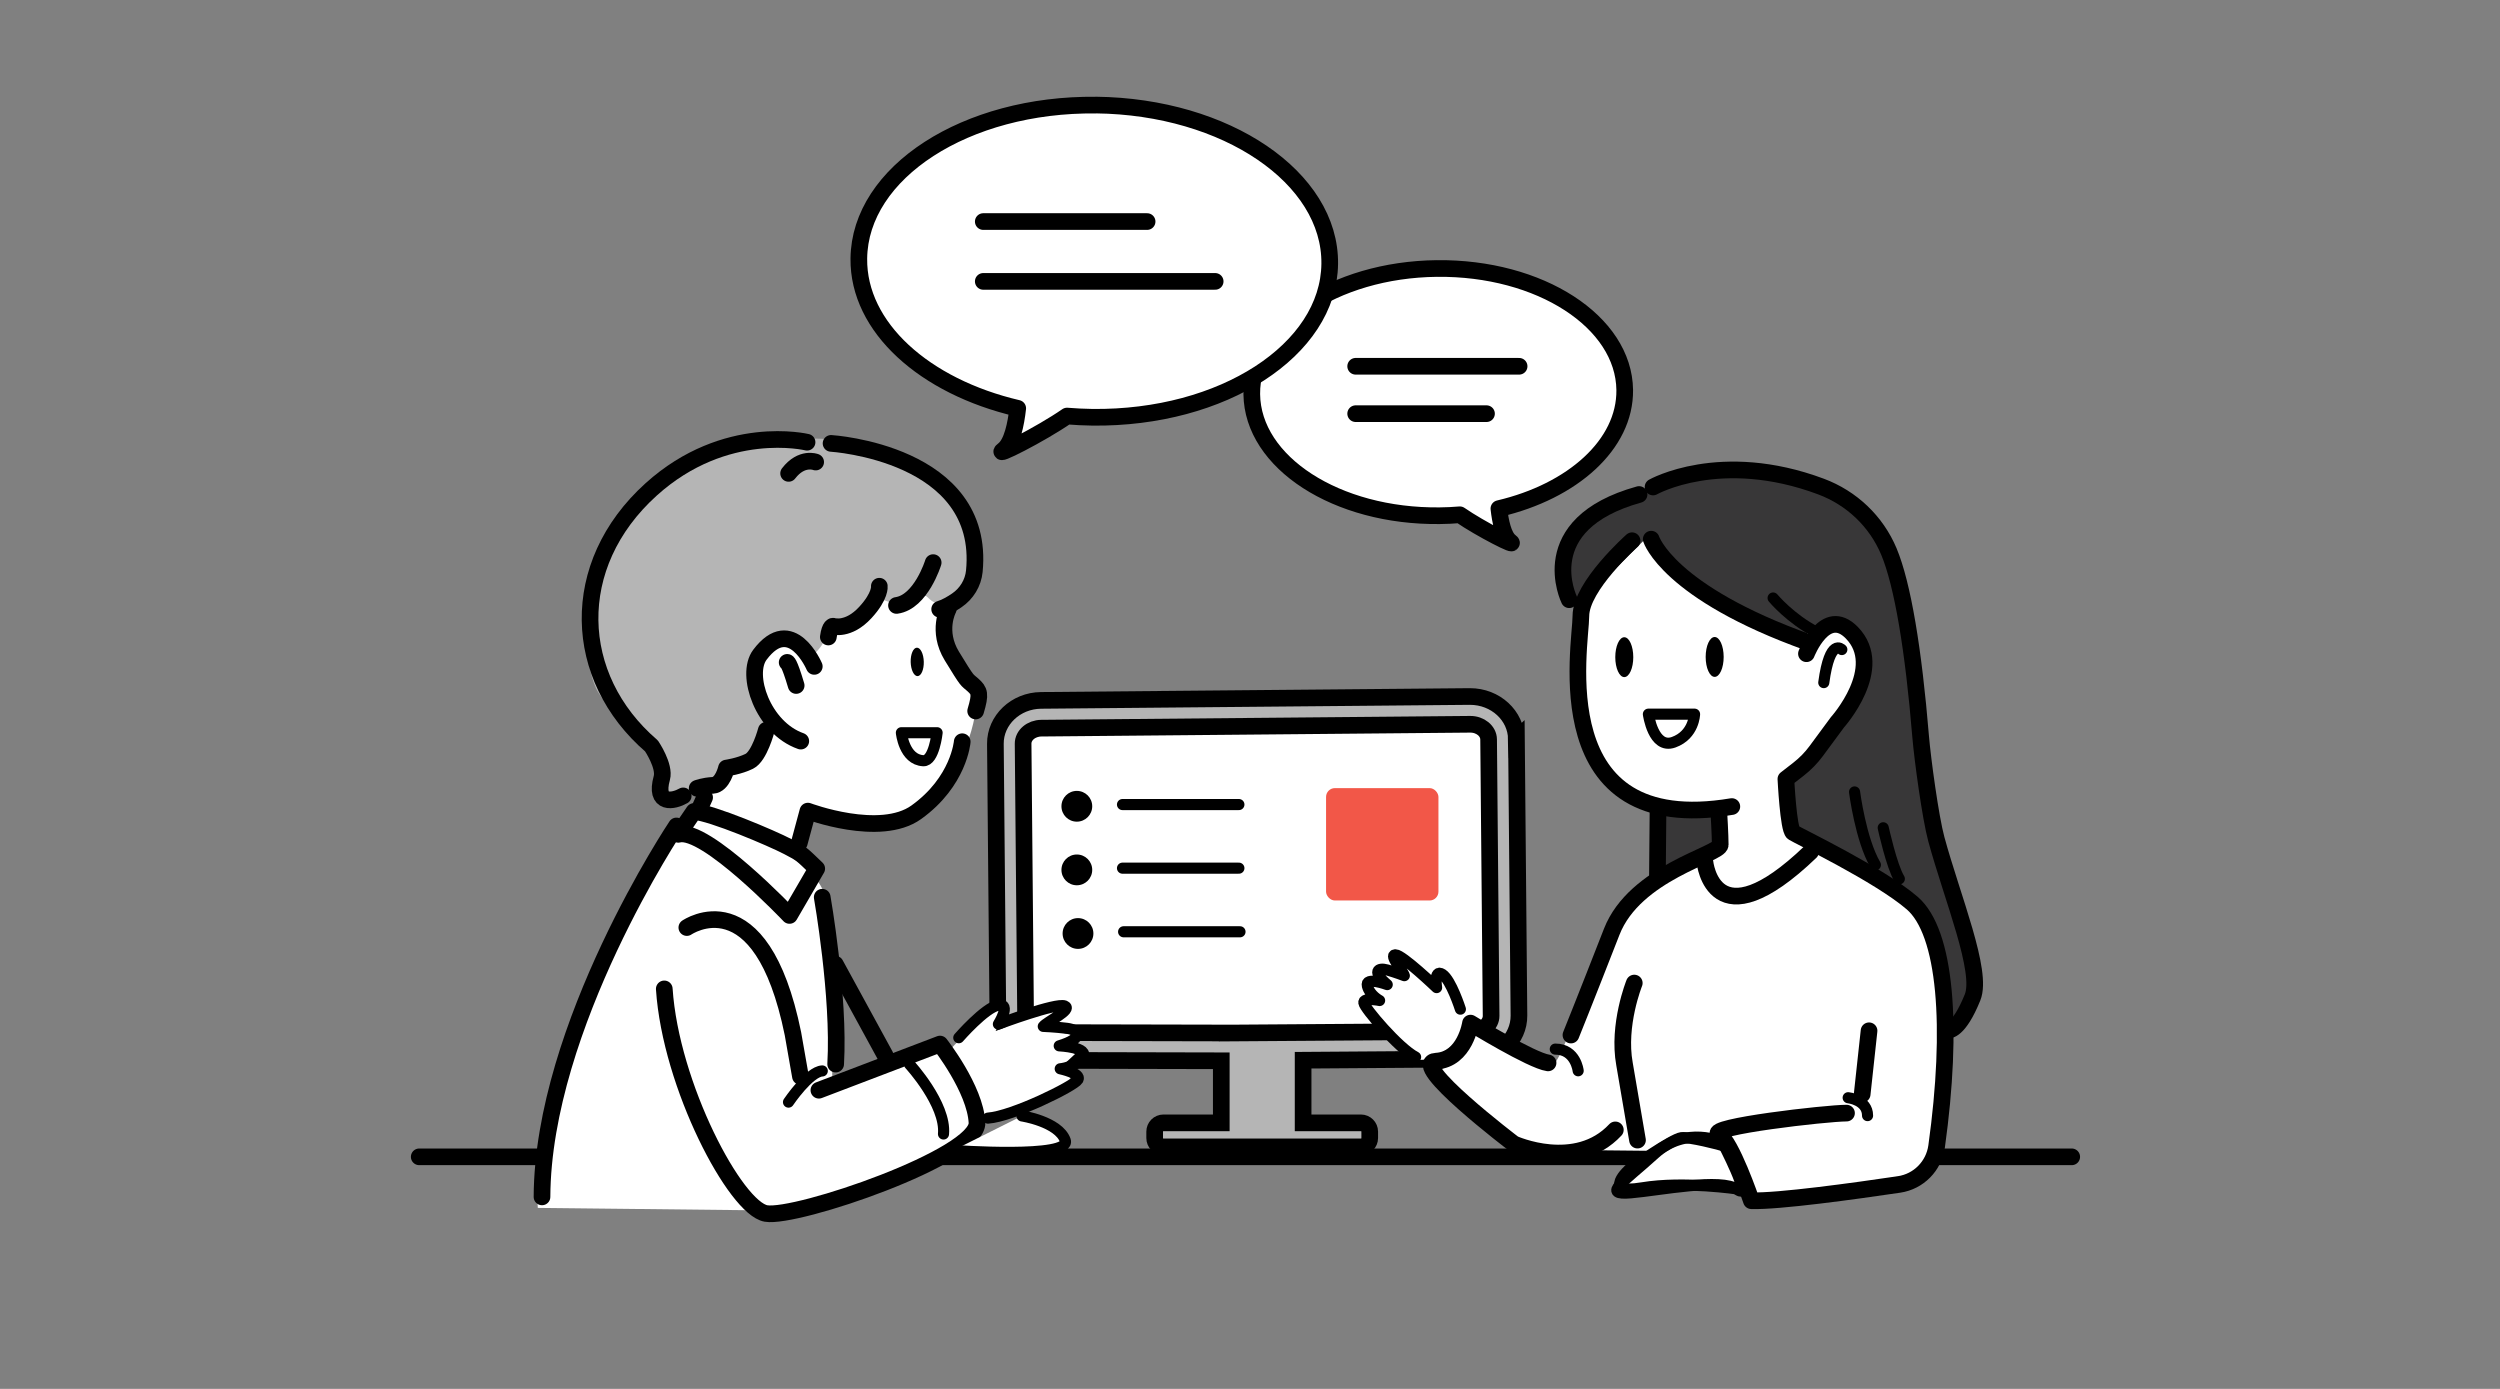<?xml version="1.0" encoding="UTF-8"?>
<svg xmlns="http://www.w3.org/2000/svg" viewBox="0 0 450 250">
  <rect x="0" y="0" width="450" height="250" fill="#808080" stroke="none"/>
  <g id="a" data-name="背景">
    <path d="m272.79,133.67c-.04-4.24-3.75-7.68-8.36-7.68l-77.2.7c-4.57.04-8.26,3.56-8.22,7.83l.45,49.75c.04,4.74,4.78,7.22,9.49,7.22l30.72.07v11.17h-10.41c-.87,0-1.58.71-1.58,1.58v1.17c0,.87.71,1.58,1.58,1.58h35.54c.87,0,1.58-.71,1.58-1.58v-1.17c0-.87-.71-1.58-1.58-1.58h-10.41v-11.27l30.63-.22c4.57-.04,8.26-3.56,8.22-7.83l-.45-49.75Zm-7.81,52.58l-44.34.31-31.68-.07c-1.81.02-4.49-.75-4.5-2.26l-.45-49.75c-.01-1.52,1.46-2.77,3.27-2.79l77.2-.7c1.81-.02,3.3,1.21,3.32,2.73l.45,49.75c.01,1.52-1.46,2.77-3.27,2.79Z" fill="#b5b5b5" stroke-width="0"/>
    <path d="m272.95,133.05c-.04-4.24-3.75-7.68-8.36-7.68l-77.2.7c-4.57.04-8.26,3.56-8.22,7.83l.45,49.75c.04,4.74,4.78,7.22,9.49,7.22l30.72.07v11.17h-10.41c-.87,0-1.58.71-1.58,1.58v1.17c0,.87.71,1.58,1.58,1.58h35.55c.87,0,1.58-.71,1.58-1.58v-1.17c0-.87-.71-1.58-1.58-1.58h-10.41v-11.27l30.63-.22c4.57-.04,8.26-3.56,8.22-7.83l-.45-49.75Z" fill="none" stroke="#000" stroke-miterlimit="10" stroke-width="3"/>
    <path d="m220.79,185.95l44.34-.31c1.81-.02,3.28-1.27,3.27-2.79l-.45-49.75c-.01-1.52-1.51-2.75-3.32-2.73l-77.2.7c-1.81.02-3.28,1.27-3.27,2.79l.45,49.75c.01,1.52,2.69,2.28,4.5,2.26l31.68.07Z" fill="#fff" stroke="#000" stroke-miterlimit="10" stroke-width="3"/>
    <circle cx="193.83" cy="145.13" r="2.77" stroke-width="0"/>
    <line x1="202.05" y1="144.82" x2="223" y2="144.82" fill="none" stroke="#000" stroke-linecap="round" stroke-linejoin="round" stroke-width="2"/>
    <circle cx="193.83" cy="156.58" r="2.77" stroke-width="0"/>
    <line x1="202.05" y1="156.27" x2="223" y2="156.27" fill="none" stroke="#000" stroke-linecap="round" stroke-linejoin="round" stroke-width="2"/>
    <circle cx="194.04" cy="168.03" r="2.77" stroke-width="0"/>
    <line x1="202.25" y1="167.72" x2="223.2" y2="167.72" fill="none" stroke="#000" stroke-linecap="round" stroke-linejoin="round" stroke-width="2"/>
    <line x1="75.46" y1="208.23" x2="372.91" y2="208.23" fill="none" stroke="#000" stroke-linecap="round" stroke-linejoin="round" stroke-width="3"/>
    <rect x="238.69" y="141.86" width="20.23" height="20.23" rx="1.59" ry="1.59" fill="#f25748" stroke-width="0"/>
  </g>
  <g id="b" data-name="色">
    <path d="m193.57,189.69l-2.72-1.17,2.14-2.33-5.05-.78,2.91-4.47-11.65,4.66s2.52-4.66.97-4.66-8.84,7.65-9.45,8.29c-.84-.82-1.43-1.31-1.43-1.31l-19.48,6.89s-.09-30.58-1.5-34.16c-1.41-3.59-5.39-5.99-5.39-5.99l3.6-8.99s11.94,4.69,19.13-.11c7.19-4.79,10.08-15.37,10.08-19.27s-1.65-2.8-3.45-7.3c-1.8-4.5-1.81-10.82-1.81-10.82,0,0-18.73-5.29-25.76-.57-10.89,7.31-17.38,35.06-17.38,35.06,0,0-7.19,7.49-7.79,9.59-.6,2.1-24.23,37.9-22.74,65.17l41.62.46s30.27-6.89,35.96-14.09c.96-1.21,1.44-2.46,1.6-3.7l.7,1.42c15.92-1.75,16.12-8.16,16.12-8.16l-2.14-.97,2.91-2.72Z" fill="#fff" stroke-width="0"/>
    <path d="m283.8,109.7s-8.47-17.51,13.35-21.79c.83-.16,1.63-.42,2.41-.74,4.95-2.05,24.23-8.68,36.08,6.58,13.68,17.62,6.84,31.66,12.74,53.14,0,0,7.74,26.28,7.21,29.46s.25,3.97-3.97,7.7c-2.98,2.63-20.97,3.28-31.27,3.43-4.48.07-8.63-2.29-10.87-6.17-4.41-7.65-11.26-19.98-11.26-22.84,0-2.65.39-7.36.68-10.5.19-2.09-.14-4.19-.99-6.11l-14.11-32.16Z" fill="#383738" stroke-width="0"/>
    <path d="m306.58,154.43s1.2,8.1,6.3,7.5,14.25-9.15,14.25-9.15c0,0,18.9,5.85,22.2,21.9s-2.1,36.15-2.1,36.15l-31.65,5.4s-2.68-9.73-5.56-10.64c-3.27-1.04-8.27-2.33-12.54,1.56l-24.1-.25-14.66-13.62s6.15-5.4,6.15-7.65,15.15,5.55,15.15,5.55c0,0,.9-1.35,1.95-4.05,1.65-4.23,7.95-29.55,24.6-32.7Z" fill="#fff" stroke-width="0"/>
    <path d="m285.17,107.99l11.55-11.55s15.72,16.7,27.51,18.92c0,0,4.18-6.88,9.09-1.23,4.91,5.65-.74,16.21-3.93,17.69-3.19,1.47-7.62,8.84-7.62,8.84l1.23,9.33,4.14,2.79s-10.61,9.54-14.25,9.15-6.3-7.5-6.3-7.5l3.39-1.98-.49-6.63s-11.54.88-16.38-2.27c-.8-.52-14.67-15.88-7.94-35.56Z" fill="#fff" stroke-width="0"/>
    <path d="m262.78,180.15s-2.39-5.46-2.72-5.17c-.44.38-1.84,1.69-1.69,2.76s-7.21-5.52-7.21-5.52l.92,2.45-4.29-.46,1.53,3.07-2.91-.31,1.23,3.53-2.91-.15s8,10.2,10.88,10.42,8.9-4.32,8.53-6.84-1.37-3.78-1.37-3.78Z" fill="#fff" stroke-width="0"/>
    <path d="m310.02,205.6s-6.48-3.1-12.18,2.08-9.62,7.49-4.31,7.03,16.35-2.72,19.2-.59c2.85,2.13-2.71-8.52-2.71-8.52Z" fill="#fff" stroke="#000" stroke-miterlimit="10" stroke-width="2"/>
    <path d="m161.14,81.23s-14.78-3.71-17.57-1.68c-1.84,1.34-8.17-1.78-17.3,2.84s-18.01,11.54-19.57,19.75-1.57,18.47,1.04,22.58,11.22,12.31,11.22,12.31c0,0,1.3,6.93,2.35,7.44s1.13-.42,1.66-1.19c.52-.77,5.17-1.53,7.62-3.51,2.63-2.13.96-1.76,4.29-2.73,3.49-1.01,3.79-6.41,3.79-6.41,0,0-2.58-4.98-2.53-9.17.05-4.19,5.01-8.55,9.97-3.42,0,0,3.17-2.01,3.16-6.62,0,0,6.13.61,8.13-4.26,0,0,6.09,3.86,7.85-.66,0,0,.11.35.7.35.27,0,.87.5,1.43,1.04.84.8,2.12.94,3.08.29,1.56-1.05,3.67-2.95,4.39-5.89,1.18-4.87-.6-17.4-13.71-21.07Z" fill="#b5b5b5" stroke-width="0"/>
  </g>
  <g id="c" data-name="線">
    <path d="m167.97,101.27s-2.18,7.1-6.6,7.71" fill="none" stroke="#000" stroke-linecap="round" stroke-linejoin="round" stroke-width="3"/>
    <path d="m149.59,79.81s27.88,1.69,25.79,23.01c-.21,2.13-1.39,4.05-3.16,5.25-.97.66-2.07,1.29-3.08,1.59" fill="none" stroke="#000" stroke-linecap="round" stroke-linejoin="round" stroke-width="3"/>
    <path d="m158.28,105.52s.24,1.74-2.52,4.73c-3.07,3.34-5.79,2.47-5.79,2.47,0,0-.58-.17-.87,1.94" fill="none" stroke="#000" stroke-linecap="round" stroke-linejoin="round" stroke-width="3"/>
    <path d="m145.27,79.6s-14.69-3.58-28.06,8.49c-15.08,13.62-14.27,33.84.06,46.18,0,0,2.45,3.62,1.86,5.76-1.38,4.99,2.17,4.19,3.85,3.23" fill="none" stroke="#000" stroke-linecap="round" stroke-linejoin="round" stroke-width="3"/>
    <path d="m146.57,119.95s-4.13-9.63-9.79-2.09c-2.71,3.6.55,13.15,7.36,15.54" fill="none" stroke="#000" stroke-linecap="round" stroke-linejoin="round" stroke-width="3"/>
    <path d="m170.68,109.66s-2.1,3.9.65,8.42c3.01,4.93,2.62,4.15,3.8,5.21,1.18,1.07,1.42,1.58.49,4.69" fill="none" stroke="#000" stroke-linecap="round" stroke-linejoin="round" stroke-width="3"/>
    <path d="m173.2,133.51s-.57,7.18-8.27,12.7c-6.52,4.68-19.51-.21-19.51-.21l-1.55,5.74" fill="none" stroke="#000" stroke-linecap="round" stroke-linejoin="round" stroke-width="3"/>
    <path d="m124.91,146.07c3.28.25,13.99,4.8,16.9,6.32,2.61,1.37,2.31,1.2,5.2,3.96l-4.9,8.43s-15.12-15.94-20.01-14.6l2.81-4.11Z" fill="none" stroke="#000" stroke-linecap="round" stroke-linejoin="round" stroke-width="3"/>
    <ellipse cx="165.11" cy="119.13" rx="1.18" ry="2.56" transform="translate(-2.91 4.14) rotate(-1.42)" stroke-width="0"/>
    <path d="m168.68,131.89h-6.43s.47,4.87,3.95,5.04c1.93.1,2.48-5.04,2.48-5.04Z" fill="none" stroke="#000" stroke-linecap="round" stroke-linejoin="round" stroke-width="2"/>
    <path d="m146.82,83.17s-2.53-1.01-4.87,2.04" fill="none" stroke="#000" stroke-linecap="round" stroke-linejoin="round" stroke-width="3"/>
    <path d="m141.69,119.23s.31-.26,1.62,4.16" fill="none" stroke="#000" stroke-linecap="round" stroke-linejoin="round" stroke-width="3"/>
    <path d="m137.93,131.44s-1.23,4.69-3.05,5.59-4.12,1.22-4.12,1.22c0,0-.68,3.01-2.42,3.11s-2.85.54-2.85.54" fill="none" stroke="#000" stroke-linecap="round" stroke-linejoin="round" stroke-width="3"/>
    <path d="m121.76,148.67s-24.07,35.98-24.2,66.77" fill="none" stroke="#000" stroke-linecap="round" stroke-linejoin="round" stroke-width="3"/>
    <path d="m123.63,166.96s13.33-9.22,19.1,19.11l1.35,7.69" fill="none" stroke="#000" stroke-linecap="round" stroke-linejoin="round" stroke-width="3"/>
    <path d="m141.93,198.38s3.7-5.49,6.08-5.61" fill="none" stroke="#000" stroke-linecap="round" stroke-linejoin="round" stroke-width="2"/>
    <path d="m147.4,196.24l21.8-8.31s6.35,8.07,6.66,14.15-32.49,17.29-37.97,16.35-17.17-22.98-18.32-40.43" fill="none" stroke="#000" stroke-linecap="round" stroke-linejoin="round" stroke-width="3"/>
    <path d="m148,161.5s3.13,17.81,2.42,30.04" fill="none" stroke="#000" stroke-linecap="round" stroke-linejoin="round" stroke-width="3"/>
    <path d="m172.58,186.79s4.73-5.44,7.13-5.86,0,3.41,0,3.41c0,0,10.43-3.9,11.94-3.27s-3.26,2.87-3.86,3.68c0,0,2.08.07,4.28.35s3.18,1.74-1.41,3.15c0,0,5.58.26,4.18,2.1s-4,2.03-4,2.03c0,0,3.87.82,3.19,1.96s-11.75,6.61-16.2,6.92" fill="none" stroke="#000" stroke-linecap="round" stroke-linejoin="round" stroke-width="2"/>
    <path d="m163.73,191.6s6.59,7.17,6.1,12.52" fill="none" stroke="#000" stroke-linecap="round" stroke-linejoin="round" stroke-width="2"/>
    <path d="m309.39,146.2s.25,4.13.25,5.86-15.36,4.98-19.53,15.66c-5.01,12.84-7.34,18.59-7.34,18.59" fill="none" stroke="#000" stroke-linecap="round" stroke-linejoin="round" stroke-width="3"/>
    <path d="m297.22,97.05s3.02,9.56,28.33,18.61" fill="none" stroke="#000" stroke-linecap="round" stroke-linejoin="round" stroke-width="3"/>
    <path d="m282.46,107.95s-6.71-13.58,12.57-18.94" fill="none" stroke="#000" stroke-linecap="round" stroke-linejoin="round" stroke-width="3"/>
    <path d="m297.55,87.66s12.11-6.86,30.23-.08c5.51,2.06,9.93,6.25,12.21,11.67,2.49,5.94,4.44,17.72,5.73,33.37.33,3.96,1.77,14.59,2.82,18.43,2.9,10.66,8.41,23.83,6.52,28.48-2.51,6.2-4.34,5.87-4.34,5.87" fill="none" stroke="#000" stroke-linecap="round" stroke-linejoin="round" stroke-width="3"/>
    <path d="m325.16,117.67s3.38-8.7,8.18-3.77c6.17,6.34-2.6,16.11-2.6,16.11l-3.83,5.19c-.9,1.22-1.97,2.31-3.16,3.24l-2.29,1.78s.45,9.07,1.31,9.64,15.5,7.58,21.43,12.7c6.07,5.24,7.4,22.19,4.39,43.8-.49,3.53-3.24,6.32-6.76,6.84-7.96,1.18-21.72,3.09-26.58,2.93,0,0-3.61-10.59-5.86-11.94-2.25-1.35,19.38-3.83,22.98-3.83" fill="none" stroke="#000" stroke-linecap="round" stroke-linejoin="round" stroke-width="3"/>
    <line x1="336.43" y1="185.54" x2="335.19" y2="196.96" fill="none" stroke="#000" stroke-linecap="round" stroke-linejoin="round" stroke-width="3"/>
    <path d="m332.67,197.59s3.49.36,3.49,3.22" fill="none" stroke="#000" stroke-linecap="round" stroke-linejoin="round" stroke-width="2"/>
    <path d="m279.95,188.84c3.69,0,4.12,3.9,4.12,3.9" fill="none" stroke="#000" stroke-linecap="round" stroke-linejoin="round" stroke-width="2"/>
    <path d="m306.89,155.17s1.5,14.96,19.01-1.84" fill="none" stroke="#000" stroke-linecap="round" stroke-linejoin="round" stroke-width="3"/>
    <line x1="298.44" y1="146.02" x2="298.34" y2="157.52" fill="none" stroke="#000" stroke-linecap="round" stroke-linejoin="round" stroke-width="3"/>
    <ellipse cx="308.64" cy="118.25" rx="1.62" ry="3.59" stroke-width="0"/>
    <ellipse cx="292.37" cy="118.29" rx="1.62" ry="3.59" stroke-width="0"/>
    <path d="m296.71,128.55h8.31s-.08,3.72-3.76,5.05-4.55-5.05-4.55-5.05Z" fill="none" stroke="#000" stroke-linecap="round" stroke-linejoin="round" stroke-width="2"/>
    <path d="m293.77,97.33s-9.21,8.16-9.21,13.55-6.73,39.99,27.17,34.3" fill="none" stroke="#000" stroke-linecap="round" stroke-linejoin="round" stroke-width="3"/>
    <path d="m333.82,142.55s1.1,8.6,3.75,13.13" fill="none" stroke="#000" stroke-linecap="round" stroke-linejoin="round" stroke-width="2"/>
    <path d="m338.98,149s1.51,6.92,2.9,9.19" fill="none" stroke="#000" stroke-linecap="round" stroke-linejoin="round" stroke-width="2"/>
    <path d="m294.75,205.22l-2.34-13.7c-1.28-7.04,1.76-14.57,1.76-14.57" fill="none" stroke="#000" stroke-linecap="round" stroke-linejoin="round" stroke-width="3"/>
    <path d="m278.65,191.32c-3-.42-13.96-7.16-13.96-7.16,0,0-.96,6.56-6.19,6.85s13.98,14.88,13.98,14.88c0,0,11.19,5.07,18.28-2.51" fill="none" stroke="#000" stroke-linecap="round" stroke-linejoin="round" stroke-width="3"/>
    <path d="m319.16,107.64s3.16,3.79,7.84,6.16" fill="none" stroke="#000" stroke-linecap="round" stroke-linejoin="round" stroke-width="2"/>
    <path d="m331.53,116.92s-2.14-2.3-3.25,5.95" fill="none" stroke="#000" stroke-linecap="round" stroke-linejoin="round" stroke-width="2"/>
    <path d="m262.87,181.65s-1.68-5.26-3.25-6.28-1.03,2.4-1.03,2.4c0,0-6.17-5.9-7.42-5.91s1.43,3.01,1.61,3.76c0,0-1.48-.58-3.12-1.04s-2.76.27.04,2.65c0,0-4.01-1.5-3.58.22s2.21,2.64,2.21,2.64c0,0-2.98-.59-2.84.41s6.28,8.2,9.32,9.77" fill="none" stroke="#000" stroke-linecap="round" stroke-linejoin="round" stroke-width="2"/>
    <path d="m258.63,48.33c18.54-.21,33.68,9.58,33.82,21.87.11,9.81-9.38,18.24-22.65,21.35.25,2.28.8,4.98,2.01,5.91,1.72,1.33-5.33-2.23-9.04-4.8-1.19.1-2.41.16-3.63.17-18.54.21-33.68-9.58-33.82-21.87-.14-12.29,14.78-22.42,33.31-22.63Z" fill="#fff" stroke="#000" stroke-linecap="round" stroke-linejoin="round" stroke-width="3"/>
    <polyline points="244.02 65.93 244.02 65.93 273.44 65.93" fill="none" stroke="#000" stroke-linecap="round" stroke-linejoin="round" stroke-width="3"/>
    <polyline points="244.02 74.46 244.02 74.46 267.57 74.46" fill="none" stroke="#000" stroke-linecap="round" stroke-linejoin="round" stroke-width="3"/>
    <path d="m197.29,18.92c-23.41-.26-42.53,12.1-42.7,27.62-.14,12.39,11.85,23.04,28.6,26.96-.32,2.88-1.02,6.29-2.54,7.46-2.18,1.68,6.73-2.82,11.41-6.07,1.51.12,3.04.2,4.59.22,23.41.26,42.53-12.1,42.7-27.62.18-15.52-18.66-28.31-42.07-28.58Z" fill="#fff" stroke="#000" stroke-linecap="round" stroke-linejoin="round" stroke-width="3"/>
    <polyline points="206.48 39.88 206.48 39.88 176.99 39.88" fill="none" stroke="#000" stroke-linecap="round" stroke-linejoin="round" stroke-width="3"/>
    <polyline points="218.73 50.65 218.73 50.65 176.99 50.65" fill="none" stroke="#000" stroke-linecap="round" stroke-linejoin="round" stroke-width="3"/>
    <path d="m310.5,206.33c-.83-.3-6.49-1.73-7.85-1.55-1.66.22-9.27,5.58-9.27,5.58,0,0-5.34,4.71,2.19,3.45s17.36.23,17.36.23" fill="none" stroke="#000" stroke-linecap="round" stroke-linejoin="round" stroke-width="2"/>
    <line x1="126.83" y1="143.54" x2="125.69" y2="146.07" fill="none" stroke="#000" stroke-linecap="round" stroke-linejoin="round" stroke-width="3"/>
    <line x1="150.36" y1="173.55" x2="159.32" y2="189.96" fill="#fff" stroke="#000" stroke-linecap="round" stroke-linejoin="round" stroke-width="3"/>
    <path d="m183.96,200.87s6.55,1.01,7.78,4.38-20.18,1.83-20.18,1.83" fill="#fff" stroke="#000" stroke-linecap="round" stroke-linejoin="round" stroke-width="2"/>
  </g>
</svg>